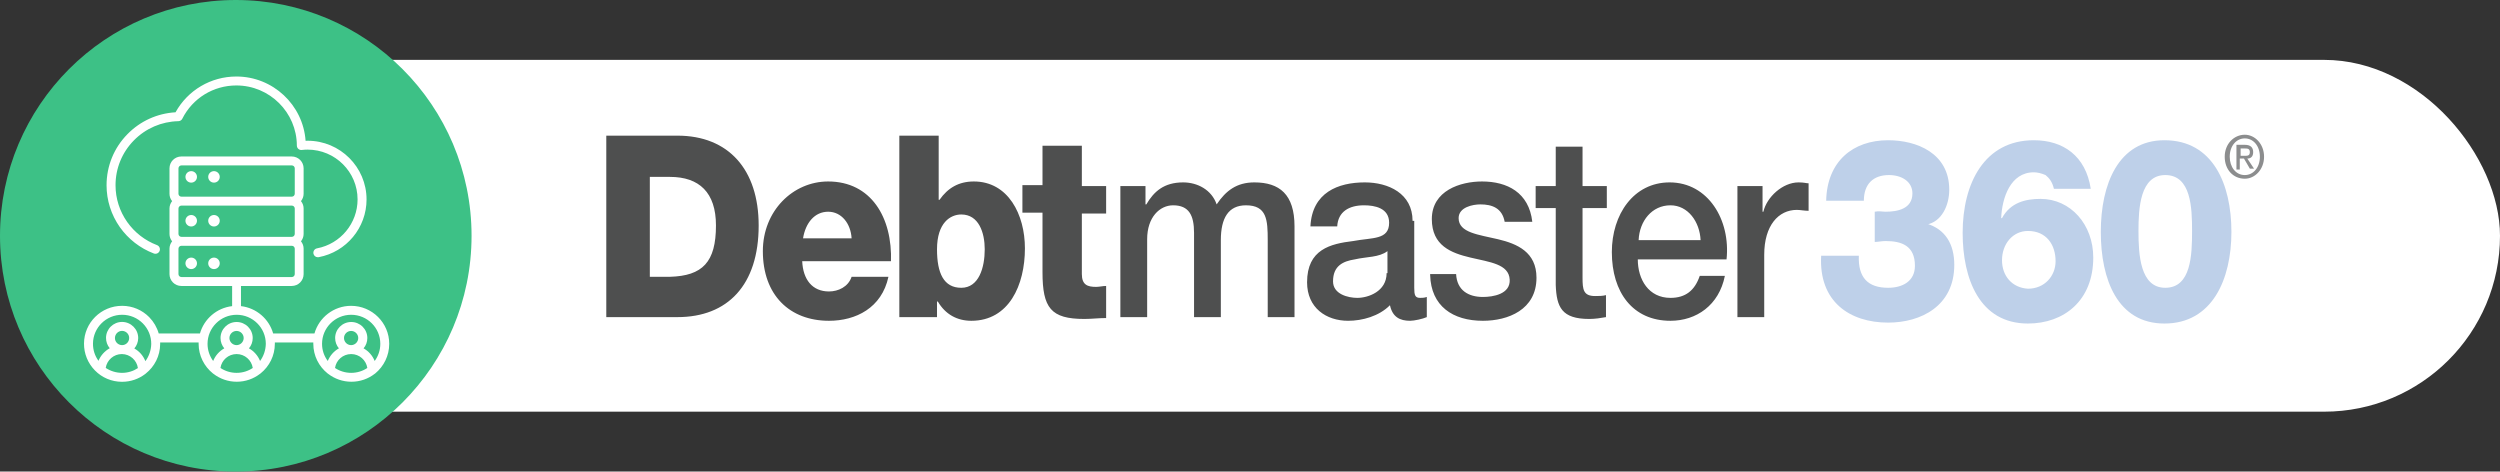 <svg xmlns="http://www.w3.org/2000/svg" width="334" height="63" viewBox="0 0 334 63" fill="none"><rect x="0" y="0" width="334" height="63" fill="#333333" stroke="none"/><rect x="13" y="8" width="321" height="47" rx="23.5" fill="white"></rect><path d="M301.92 20.939C301.92 22.408 301.025 23.388 299.907 23.388C298.676 23.388 297.893 22.286 297.893 20.939C297.893 19.469 298.788 18.49 299.907 18.49C301.025 18.49 301.92 19.469 301.92 20.939ZM302.479 20.939C302.479 19.224 301.249 18 299.907 18C298.452 18 297.222 19.224 297.222 20.939C297.222 22.653 298.34 23.877 299.907 23.877C301.249 23.877 302.479 22.653 302.479 20.939ZM299.347 20.816V19.837H299.907C300.242 19.837 300.578 19.837 300.578 20.326C300.578 20.816 300.242 20.816 299.907 20.816H299.347ZM299.347 21.184H299.795L300.578 22.53H301.137L300.242 21.184C300.69 21.184 301.025 20.939 301.025 20.326C301.025 19.714 300.69 19.347 299.907 19.347H298.788V22.653H299.235V21.184H299.347Z" fill="#8C8D8E"></path><path d="M289.168 43.224C295.544 43.224 298.117 37.346 298.117 30.979C298.117 24.612 295.656 18.735 289.168 18.735C283.016 18.735 280.667 24.612 280.667 30.979C280.667 37.346 282.904 43.224 289.168 43.224ZM289.28 38.448C285.924 38.448 285.7 34.04 285.7 30.857C285.7 27.796 285.924 23.388 289.28 23.388C292.748 23.388 292.859 27.796 292.859 30.857C292.859 34.04 292.748 38.448 289.28 38.448ZM279.325 25.224C278.653 20.816 275.633 18.735 271.718 18.735C265.119 18.735 262.21 24.49 262.21 31.102C262.21 37.224 264.447 43.224 270.935 43.224C275.745 43.224 279.66 40.163 279.66 34.408C279.66 30 276.64 26.571 272.613 26.571C270.6 26.571 268.586 27.061 267.468 29.142H267.356C267.468 26.449 268.586 23.02 271.718 23.02C272.166 23.02 272.725 23.143 273.284 23.388C273.732 23.755 274.179 24.245 274.403 25.224H279.325ZM267.468 34.775C267.468 32.571 268.922 30.857 270.935 30.857C273.396 30.857 274.626 32.693 274.626 34.897C274.626 36.856 273.172 38.571 270.935 38.571C268.81 38.448 267.468 36.856 267.468 34.775ZM250.465 32.326C250.913 32.326 251.36 32.204 251.919 32.204C254.045 32.204 255.834 32.816 255.834 35.51C255.834 37.591 254.156 38.448 252.255 38.448C249.57 38.448 248.228 37.101 248.34 34.163H243.306C242.971 40.285 247.109 43.101 252.255 43.101C256.617 43.101 261.092 40.897 261.092 35.387C261.092 32.571 259.861 30.612 257.4 29.877V30C259.414 29.632 260.42 27.428 260.42 25.347C260.42 20.449 256.058 18.735 252.255 18.735C247.557 18.735 244.089 21.551 243.977 26.816H249.011C249.011 24.612 250.241 23.388 252.367 23.388C254.045 23.388 255.499 24.245 255.499 25.837C255.499 27.918 253.485 28.285 251.919 28.285C251.472 28.285 251.024 28.163 250.465 28.285V32.326Z" fill="#BED0E9"></path><path d="M232.12 42.367H235.7V34.041C235.7 30.123 237.602 28.041 240.062 28.041C240.51 28.041 241.069 28.164 241.628 28.164V24.49C241.293 24.49 241.069 24.368 240.286 24.368C238.161 24.368 236.035 26.327 235.588 28.286H235.476V24.858H232.12V42.367ZM218.921 32.082C219.033 29.511 220.711 27.429 223.172 27.429C225.521 27.429 227.087 29.633 227.199 32.082H218.921ZM230.666 34.653C231.226 29.388 228.205 24.368 223.06 24.368C218.25 24.368 215.342 28.654 215.342 33.674C215.342 39.061 218.138 42.857 223.172 42.857C226.639 42.857 229.66 40.776 230.443 36.857H227.087C226.416 38.816 225.185 39.796 223.172 39.796C220.263 39.796 218.809 37.347 218.809 34.653H230.666ZM205.163 27.796H207.847V38.082C207.959 41.02 208.63 42.612 212.322 42.612C213.105 42.612 213.888 42.49 214.559 42.367V39.429C214.111 39.551 213.552 39.551 213.105 39.551C211.539 39.551 211.427 38.694 211.427 37.102V27.796H214.671V24.858H211.427V19.593H207.847V24.858H205.163V27.796ZM191.068 36.735C191.18 40.898 194.089 42.857 198.116 42.857C201.471 42.857 205.274 41.388 205.274 37.102C205.274 33.674 202.702 32.572 200.129 31.96C197.556 31.347 194.872 31.102 194.872 29.143C194.872 27.674 196.773 27.307 197.78 27.307C199.346 27.307 200.688 27.796 201.024 29.633H204.715C204.268 25.715 201.359 24.245 198.004 24.245C195.095 24.245 191.292 25.47 191.292 29.266C191.292 32.817 193.865 33.796 196.438 34.408C199.01 35.021 201.583 35.266 201.695 37.347C201.807 39.306 199.458 39.674 198.116 39.674C196.214 39.674 194.648 38.816 194.536 36.612H191.068V36.735ZM188.719 29.511C188.719 25.837 185.476 24.368 182.344 24.368C178.764 24.368 175.296 25.715 175.073 30.245H178.652C178.764 28.286 180.218 27.429 182.232 27.429C183.686 27.429 185.587 27.796 185.587 29.756C185.587 32.082 183.35 31.715 180.778 32.204C177.757 32.572 174.625 33.306 174.625 37.714C174.625 41.143 177.198 42.857 180.106 42.857C182.008 42.857 184.245 42.245 185.699 40.776C186.035 42.367 187.042 42.857 188.384 42.857C188.943 42.857 190.062 42.612 190.621 42.367V39.674C190.285 39.796 189.95 39.796 189.726 39.796C189.055 39.796 188.943 39.429 188.943 38.449V29.511H188.719ZM185.252 36.49C185.252 38.939 182.791 39.796 181.337 39.796C180.106 39.796 178.093 39.306 178.093 37.592C178.093 35.51 179.435 34.898 181.001 34.653C182.567 34.286 184.245 34.408 185.364 33.551V36.49H185.252ZM149.681 42.367H153.26V31.96C153.26 29.021 154.938 27.429 156.728 27.429C158.853 27.429 159.524 28.776 159.524 31.102V42.367H163.104V32.082C163.104 29.143 164.111 27.429 166.46 27.429C169.256 27.429 169.368 29.388 169.368 32.082V42.367H172.947V30.245C172.947 25.96 170.934 24.368 167.578 24.368C165.229 24.368 163.775 25.47 162.545 27.307C161.873 25.348 159.972 24.368 158.07 24.368C155.498 24.368 154.155 25.592 153.149 27.307H153.037V24.858H149.681V42.367ZM147.779 24.858H144.535V19.47H139.278V24.735H136.594V28.409H139.278V36.368C139.278 41.143 140.397 42.612 144.871 42.612C145.878 42.612 146.773 42.49 147.779 42.49V38.204C147.332 38.204 146.884 38.327 146.437 38.327C145.318 38.327 144.535 38.082 144.535 36.612V28.531H147.779V24.858ZM128.428 28.654C130.777 28.654 131.56 31.102 131.56 33.306C131.56 35.755 130.777 38.449 128.428 38.449C126.079 38.449 125.184 36.49 125.184 33.306C125.184 29.756 126.974 28.654 128.428 28.654ZM120.15 42.367H125.184V40.286H125.296C126.303 42 127.869 42.857 129.77 42.857C134.804 42.857 136.929 38.082 136.929 33.184C136.929 28.654 134.692 24.245 130.106 24.245C128.092 24.245 126.638 25.103 125.52 26.694H125.408V18.123H120.15V42.367ZM119.032 35.021C119.256 29.021 116.347 24.245 110.642 24.245C105.944 24.245 101.917 28.164 101.917 33.551C101.917 39.429 105.497 42.857 110.754 42.857C114.334 42.857 117.801 41.143 118.696 36.98H113.774C113.327 38.327 111.985 38.939 110.754 38.939C108.517 38.939 107.287 37.347 107.175 34.898H119.032V35.021ZM107.287 31.837C107.622 29.756 108.853 28.286 110.642 28.286C112.432 28.286 113.663 29.878 113.774 31.837H107.287ZM86.817 23.633H89.501C93.416 23.633 95.653 25.715 95.653 30.123C95.653 35.021 93.864 36.857 89.501 36.98H86.817V23.633ZM81 42.367H90.508C97.219 42.367 101.358 38.082 101.358 30.123C101.358 22.654 97.331 18.123 90.508 18.123H81V42.367Z" fill="#4E4F4F"></path><circle cx="31.5" cy="31.5" r="31.5" fill="#3DC186"></circle><path d="M25.547 24.401C25.972 24.401 26.317 24.057 26.317 23.632C26.317 23.208 25.972 22.864 25.547 22.864C25.121 22.864 24.776 23.208 24.776 23.632C24.776 24.057 25.121 24.401 25.547 24.401Z" fill="white"></path><path d="M28.588 24.401C29.013 24.401 29.358 24.057 29.358 23.632C29.358 23.208 29.013 22.864 28.588 22.864C28.162 22.864 27.817 23.208 27.817 23.632C27.817 24.057 28.162 24.401 28.588 24.401Z" fill="white"></path><path d="M25.546 30.26C25.972 30.26 26.317 29.916 26.317 29.492C26.317 29.068 25.972 28.724 25.546 28.724C25.12 28.724 24.775 29.068 24.775 29.492C24.775 29.916 25.12 30.26 25.546 30.26Z" fill="white"></path><path d="M28.588 30.26C29.013 30.26 29.358 29.916 29.358 29.492C29.358 29.068 29.013 28.724 28.588 28.724C28.162 28.724 27.817 29.068 27.817 29.492C27.817 29.916 28.162 30.26 28.588 30.26Z" fill="white"></path><path d="M25.546 35.951C25.972 35.951 26.317 35.607 26.317 35.183C26.317 34.759 25.972 34.415 25.546 34.415C25.12 34.415 24.775 34.759 24.775 35.183C24.775 35.607 25.12 35.951 25.546 35.951Z" fill="white"></path><path d="M28.588 35.951C29.013 35.951 29.358 35.607 29.358 35.183C29.358 34.759 29.013 34.415 28.588 34.415C28.162 34.415 27.817 34.759 27.817 35.183C27.817 35.607 28.162 35.951 28.588 35.951Z" fill="white"></path><path d="M20.55 33.865C20.862 33.985 21.206 33.825 21.325 33.523C21.445 33.212 21.285 32.869 20.982 32.75C19.367 32.136 17.992 31.069 16.994 29.659C15.978 28.217 15.435 26.513 15.435 24.744C15.435 22.49 16.306 20.363 17.889 18.754C19.471 17.145 21.581 16.237 23.835 16.189C24.059 16.181 24.259 16.061 24.355 15.862C25.737 13.114 28.511 11.417 31.58 11.417C36.023 11.417 39.644 15.018 39.66 19.447C39.66 19.614 39.732 19.782 39.86 19.893C39.988 20.005 40.155 20.06 40.323 20.036C40.587 20.005 40.843 19.989 41.099 19.989C44.783 19.989 47.772 22.976 47.772 26.64C47.772 29.834 45.494 32.583 42.353 33.18C42.026 33.244 41.818 33.554 41.874 33.881C41.93 34.168 42.178 34.367 42.465 34.367C42.505 34.367 42.537 34.367 42.577 34.359C46.286 33.658 48.971 30.416 48.971 26.648C48.971 22.323 45.438 18.802 41.099 18.802C41.011 18.802 40.915 18.802 40.827 18.81C40.491 14.014 36.463 10.222 31.58 10.222C28.175 10.222 25.09 12.047 23.451 15.002C21.014 15.145 18.752 16.165 17.033 17.918C15.227 19.75 14.236 22.179 14.236 24.744C14.236 26.76 14.851 28.695 16.01 30.344C17.145 31.945 18.712 33.164 20.55 33.865Z" fill="white"></path><path d="M52 45.933C52 43.137 49.714 40.859 46.909 40.859C44.583 40.859 42.617 42.42 42.01 44.555H36.495C35.944 42.612 34.257 41.138 32.195 40.899V38.206H38.973C39.852 38.206 40.563 37.498 40.563 36.621V33.228C40.563 32.853 40.435 32.511 40.211 32.24C40.427 31.969 40.563 31.627 40.563 31.252V27.859C40.563 27.485 40.435 27.142 40.211 26.871C40.427 26.6 40.563 26.258 40.563 25.883V22.49C40.563 21.614 39.852 20.905 38.973 20.905H24.235C23.355 20.905 22.644 21.614 22.644 22.49V25.883C22.644 26.258 22.772 26.6 22.996 26.871C22.78 27.142 22.644 27.485 22.644 27.859V31.252C22.644 31.627 22.772 31.969 22.996 32.24C22.78 32.511 22.644 32.853 22.644 33.228V36.621C22.644 37.498 23.355 38.206 24.235 38.206H31.012V40.899C28.95 41.138 27.264 42.612 26.712 44.555H21.206C20.974 43.743 20.542 42.994 19.935 42.373C18.984 41.409 17.705 40.867 16.346 40.859C16.33 40.859 16.322 40.859 16.306 40.859C13.517 40.859 11.239 43.105 11.223 45.894C11.215 47.248 11.735 48.522 12.686 49.494C13.637 50.466 14.915 51 16.274 51.008C16.29 51.008 16.298 51.008 16.314 51.008C17.465 51.008 18.528 50.625 19.383 49.98C19.415 49.956 19.447 49.94 19.471 49.908C20.638 48.984 21.389 47.566 21.397 45.973C21.397 45.901 21.397 45.822 21.397 45.75H26.536C26.536 45.814 26.536 45.87 26.536 45.933C26.536 47.527 27.28 48.953 28.439 49.885C28.463 49.908 28.495 49.932 28.526 49.948C29.39 50.609 30.461 51 31.628 51C32.794 51 33.873 50.609 34.729 49.948C34.761 49.932 34.785 49.908 34.817 49.885C35.975 48.953 36.719 47.527 36.719 45.933C36.719 45.87 36.719 45.814 36.719 45.75H41.858C41.858 45.814 41.858 45.87 41.858 45.933C41.858 47.527 42.601 48.953 43.76 49.885C43.784 49.908 43.816 49.932 43.848 49.948C44.711 50.609 45.782 51 46.949 51C48.116 51 49.195 50.609 50.05 49.948C50.082 49.932 50.106 49.908 50.138 49.885C51.265 48.953 52 47.535 52 45.933ZM24.235 31.643C24.019 31.643 23.843 31.467 23.843 31.252V27.859C23.843 27.644 24.019 27.468 24.235 27.468H38.989C39.204 27.468 39.38 27.644 39.38 27.859V31.252C39.38 31.467 39.204 31.643 38.989 31.643H24.235ZM23.843 22.49C23.843 22.275 24.019 22.099 24.235 22.099H38.989C39.204 22.099 39.38 22.275 39.38 22.49V25.883C39.38 26.098 39.204 26.274 38.989 26.274H24.235C24.019 26.274 23.843 26.098 23.843 25.883V22.49ZM23.843 36.621V33.228C23.843 33.013 24.019 32.837 24.235 32.837H38.989C39.204 32.837 39.38 33.013 39.38 33.228V36.621C39.38 36.836 39.204 37.012 38.989 37.012H24.235C24.019 37.012 23.843 36.836 23.843 36.621ZM16.306 49.813C16.298 49.813 16.282 49.813 16.274 49.813C15.499 49.805 14.756 49.574 14.124 49.152C14.284 48.108 15.195 47.303 16.274 47.303C16.282 47.303 16.282 47.303 16.29 47.303C17.377 47.312 18.28 48.132 18.424 49.175C17.817 49.582 17.089 49.813 16.306 49.813ZM16.298 46.109C15.771 46.101 15.347 45.67 15.355 45.153C15.363 44.627 15.787 44.205 16.306 44.205H16.314C16.842 44.213 17.265 44.643 17.257 45.161C17.257 45.687 16.826 46.117 16.298 46.109ZM19.423 48.252C19.143 47.535 18.616 46.929 17.945 46.555C18.264 46.18 18.456 45.702 18.464 45.177C18.472 43.99 17.513 43.026 16.33 43.01C16.322 43.01 16.322 43.01 16.314 43.01C15.131 43.01 14.172 43.958 14.164 45.137C14.164 45.647 14.332 46.133 14.66 46.523C13.988 46.897 13.453 47.487 13.157 48.204C12.67 47.542 12.414 46.738 12.422 45.901C12.438 43.775 14.18 42.054 16.314 42.054C16.322 42.054 16.338 42.054 16.346 42.054C17.385 42.062 18.36 42.476 19.087 43.209C19.815 43.95 20.214 44.922 20.206 45.957C20.183 46.826 19.895 47.614 19.423 48.252ZM29.454 49.16C29.605 48.108 30.517 47.303 31.612 47.303C32.707 47.303 33.61 48.116 33.77 49.16C33.154 49.574 32.411 49.813 31.612 49.813C30.812 49.813 30.069 49.574 29.454 49.16ZM30.652 45.161C30.652 44.635 31.084 44.213 31.604 44.213C32.131 44.213 32.555 44.643 32.555 45.161C32.555 45.678 32.123 46.109 31.604 46.109C31.084 46.109 30.652 45.678 30.652 45.161ZM34.745 48.228C34.457 47.511 33.929 46.913 33.258 46.539C33.578 46.164 33.762 45.687 33.762 45.161C33.762 43.974 32.794 43.018 31.612 43.018C30.421 43.018 29.462 43.982 29.462 45.161C29.462 45.687 29.654 46.172 29.965 46.539C29.294 46.913 28.766 47.511 28.479 48.228C28.007 47.582 27.727 46.794 27.727 45.933C27.727 43.799 29.47 42.054 31.62 42.054C33.762 42.054 35.512 43.791 35.512 45.933C35.496 46.794 35.216 47.582 34.745 48.228ZM43.025 45.933C43.025 43.799 44.767 42.054 46.917 42.054C49.067 42.054 50.809 43.791 50.809 45.933C50.809 46.794 50.53 47.582 50.058 48.228C49.77 47.511 49.243 46.913 48.572 46.539C48.891 46.164 49.075 45.687 49.075 45.161C49.075 43.974 48.108 43.018 46.925 43.018C45.734 43.018 44.775 43.982 44.775 45.161C44.775 45.687 44.967 46.172 45.279 46.539C44.607 46.913 44.08 47.511 43.792 48.228C43.304 47.582 43.025 46.794 43.025 45.933ZM45.958 45.161C45.958 44.635 46.389 44.213 46.909 44.213C47.437 44.213 47.86 44.643 47.86 45.161C47.86 45.678 47.429 46.109 46.909 46.109C46.389 46.109 45.958 45.678 45.958 45.161ZM44.759 49.16C44.911 48.108 45.822 47.303 46.917 47.303C48.012 47.303 48.915 48.116 49.075 49.16C48.46 49.574 47.716 49.813 46.917 49.813C46.118 49.813 45.374 49.574 44.759 49.16Z" fill="white"></path></svg>